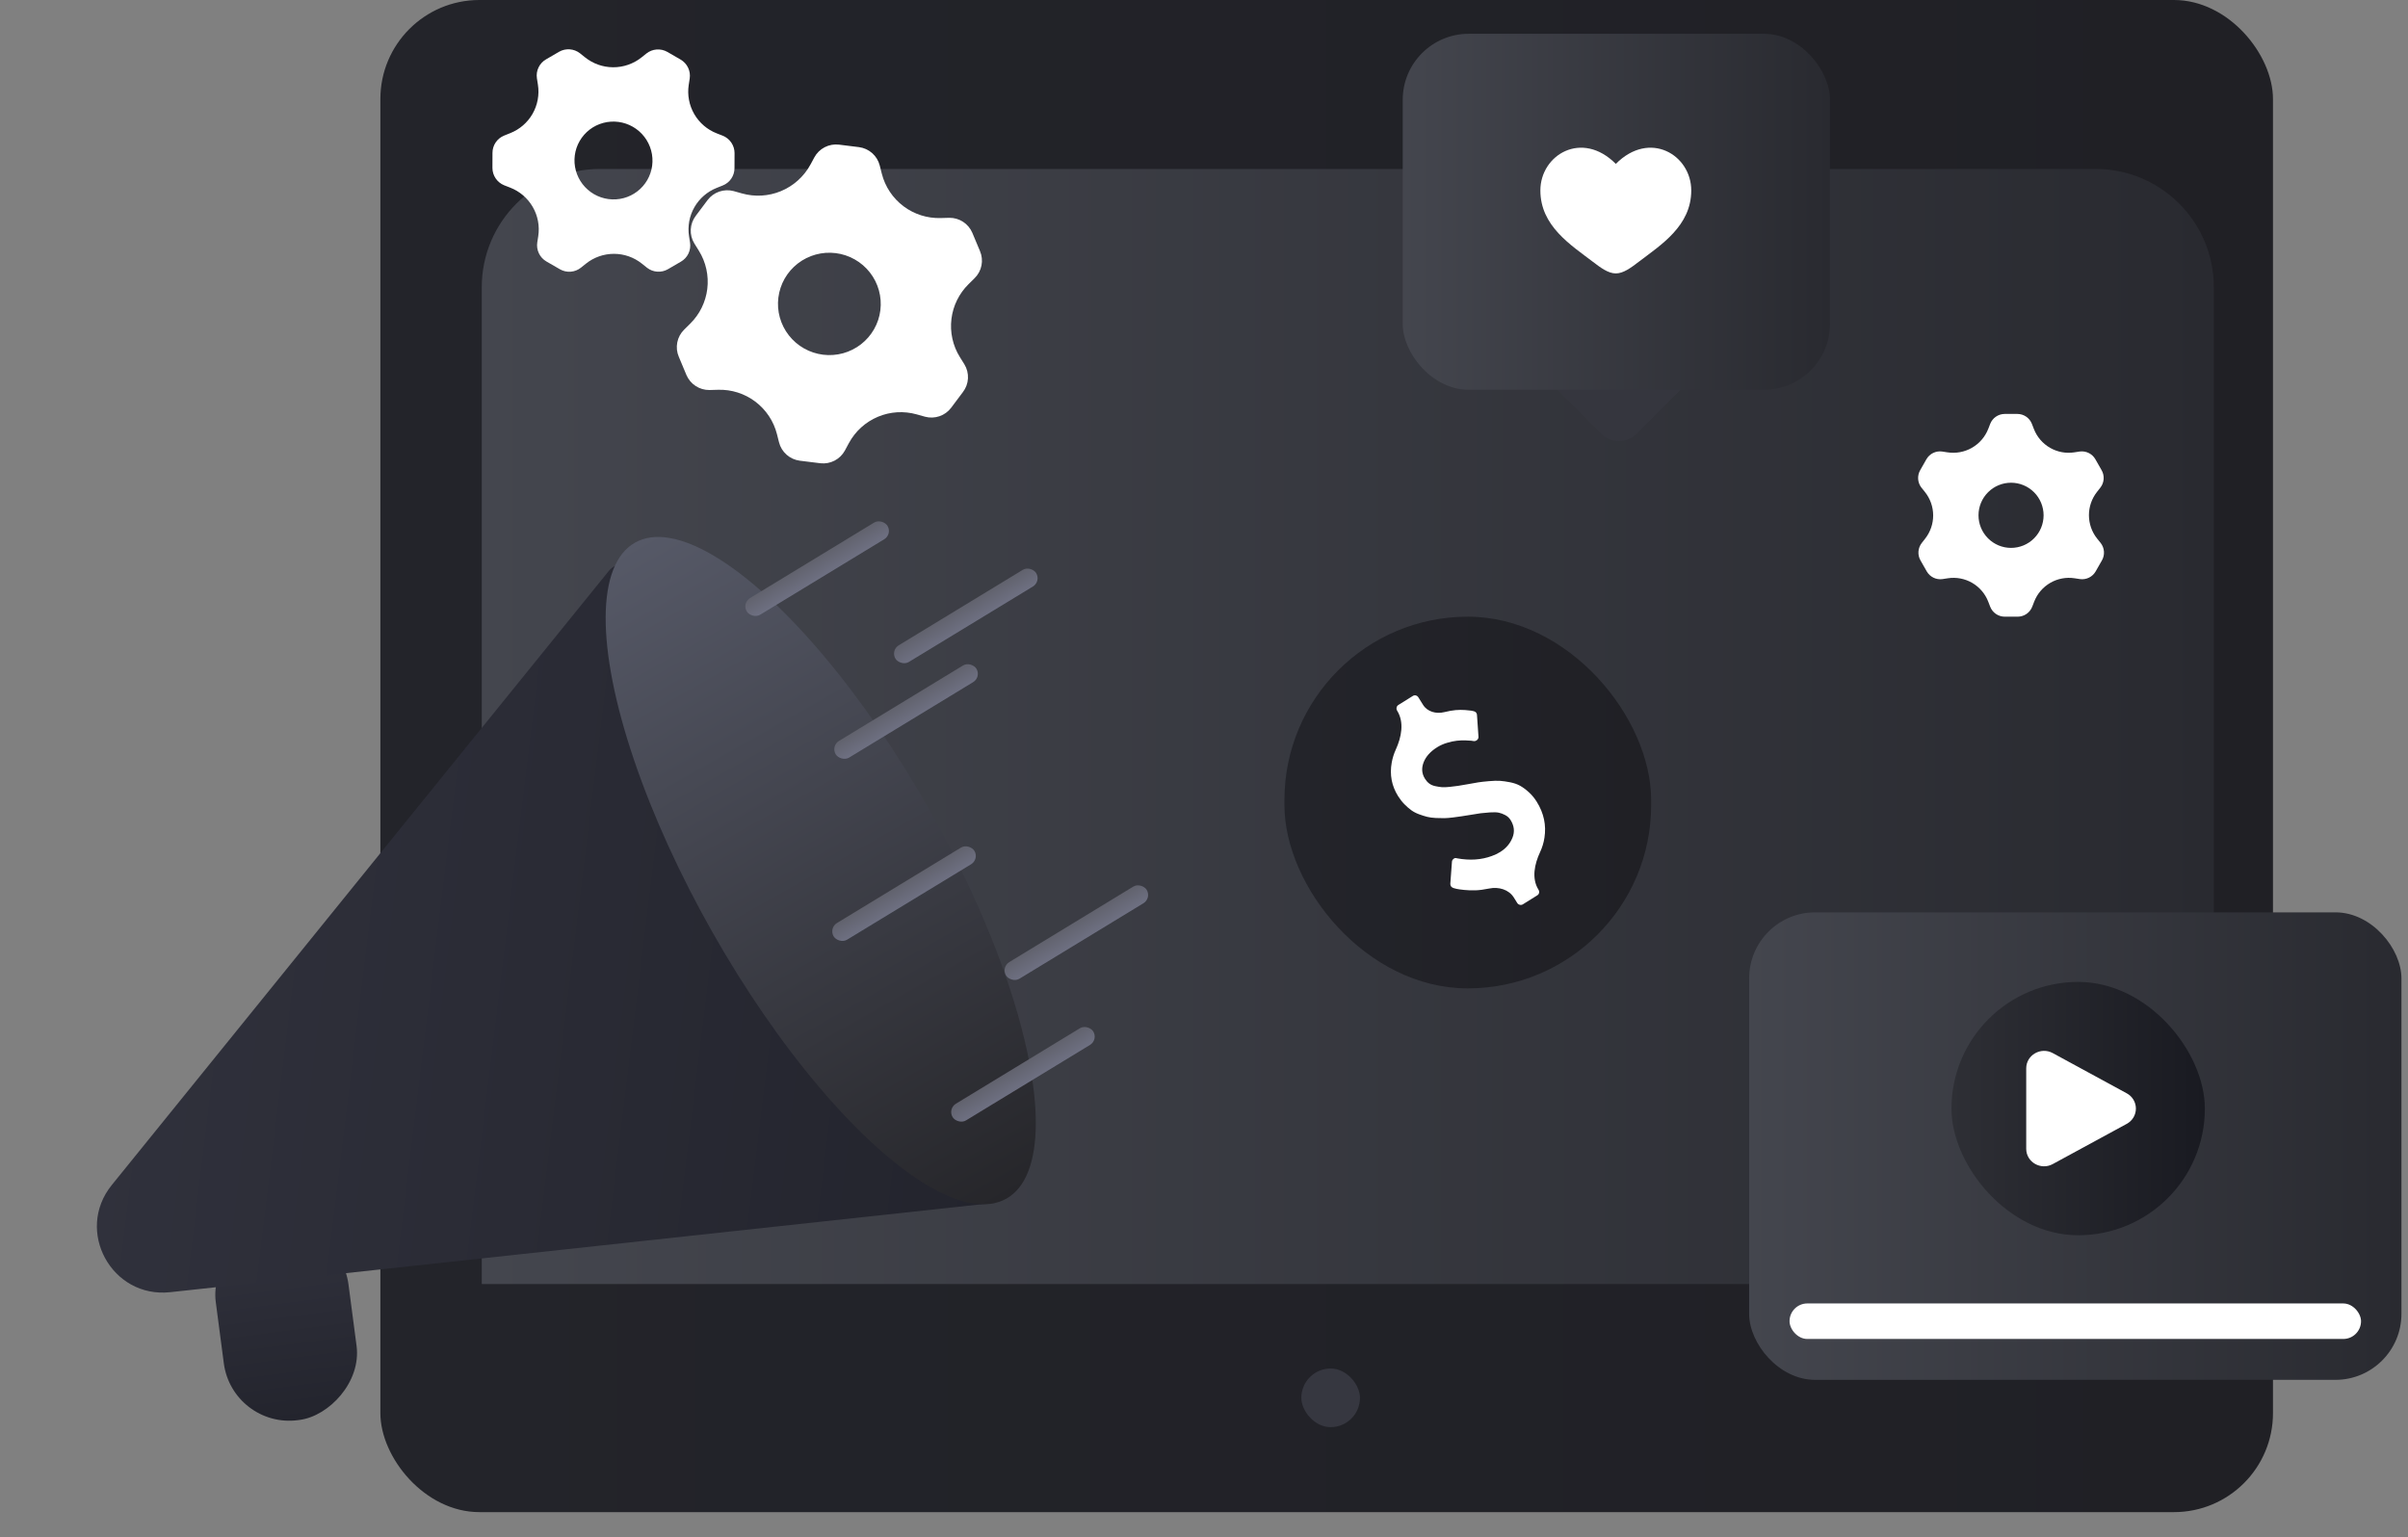 <svg width="285" height="182" viewBox="0 0 285 182" fill="none" xmlns="http://www.w3.org/2000/svg">
<rect x="0" y="0" width="285" height="182" fill="#808080" stroke="none"/>
<rect x="45.019" width="224" height="179" rx="11.719" fill="url(#paint0_linear_28_4883)"/>
<path d="M57.019 34C57.019 26.268 63.287 20 71.019 20H248.019C255.751 20 262.019 26.268 262.019 34V152H57.019V34Z" fill="url(#paint1_linear_28_4883)"/>
<rect x="154.019" y="162" width="6.94" height="6.94" rx="3.47" fill="#363740"/>
<rect x="191.599" y="34.505" width="13.393" height="13.393" rx="2.976" transform="rotate(45 191.599 34.505)" fill="#35363E"/>
<rect x="166.019" y="4" width="50.569" height="42.141" rx="7.813" fill="url(#paint2_linear_28_4883)"/>
<path d="M182.312 22.544C182.312 26.747 185.902 28.987 188.528 30.992C189.455 31.7 190.348 32.366 191.241 32.366C192.134 32.366 193.027 31.7 193.953 30.991C196.581 28.988 200.169 26.747 200.169 22.545C200.169 18.342 195.259 15.359 191.241 19.401C187.223 15.359 182.312 18.34 182.312 22.544Z" fill="white"/>
<rect x="152.019" y="73" width="43.405" height="44" rx="21.703" fill="url(#paint3_linear_28_4883)"/>
<path d="M181.885 94.914C182.723 96.257 183.026 97.676 182.793 99.169C182.7 99.768 182.529 100.332 182.281 100.861C181.615 102.282 181.254 103.982 182.085 105.313C182.162 105.436 182.187 105.56 182.16 105.687C182.134 105.813 182.062 105.913 181.944 105.987L180.236 107.053C180.127 107.121 180.006 107.139 179.874 107.105C179.741 107.072 179.64 106.998 179.568 106.884L179.17 106.246C178.573 105.29 177.367 104.952 176.262 105.178C175.623 105.309 175.073 105.38 174.613 105.393C174.152 105.406 173.709 105.39 173.282 105.346C172.856 105.301 172.557 105.258 172.386 105.219C172.215 105.179 172.092 105.146 172.017 105.12C171.758 105.025 171.637 104.85 171.654 104.596L171.847 102.005C171.851 101.88 171.915 101.767 172.039 101.665C172.154 101.569 172.28 101.545 172.416 101.594L172.458 101.605C173.954 101.879 175.32 101.788 176.559 101.332C176.915 101.208 177.249 101.048 177.561 100.853C178.244 100.427 178.726 99.863 179.009 99.162C179.292 98.46 179.217 97.763 178.784 97.07C178.63 96.824 178.422 96.63 178.158 96.49C177.895 96.35 177.638 96.253 177.389 96.201C177.14 96.15 176.791 96.139 176.341 96.169C175.892 96.2 175.526 96.233 175.243 96.269C174.961 96.305 174.535 96.373 173.964 96.473C173.548 96.538 173.22 96.59 172.981 96.629C172.742 96.669 172.41 96.714 171.986 96.766C171.561 96.817 171.212 96.846 170.94 96.851C170.668 96.856 170.333 96.849 169.934 96.83C169.535 96.81 169.193 96.765 168.908 96.692C168.623 96.621 168.305 96.52 167.955 96.391C167.605 96.262 167.296 96.1 167.029 95.907C166.762 95.714 166.491 95.477 166.217 95.197C165.942 94.917 165.693 94.597 165.468 94.237C164.711 93.026 164.461 91.705 164.717 90.276C164.814 89.74 164.974 89.226 165.197 88.737C165.873 87.26 166.221 85.506 165.36 84.128C165.289 84.014 165.267 83.89 165.295 83.757C165.324 83.623 165.392 83.522 165.502 83.454L167.209 82.388C167.327 82.314 167.449 82.293 167.574 82.325C167.699 82.356 167.8 82.434 167.877 82.557L168.43 83.442C168.939 84.257 169.977 84.532 170.911 84.305C171.455 84.172 171.913 84.091 172.286 84.059C172.659 84.028 173.03 84.025 173.398 84.051C173.766 84.078 174.01 84.103 174.129 84.125C174.249 84.148 174.351 84.17 174.434 84.191C174.676 84.26 174.801 84.413 174.81 84.652L174.986 87.215C174.986 87.219 174.987 87.223 174.987 87.227C175.006 87.514 174.713 87.761 174.428 87.728C174.386 87.717 174.292 87.703 174.146 87.684C173.999 87.666 173.762 87.652 173.434 87.643C173.107 87.634 172.772 87.648 172.432 87.684C172.091 87.72 171.705 87.802 171.276 87.93C170.846 88.058 170.454 88.232 170.1 88.453C169.299 88.953 168.763 89.55 168.493 90.243C168.223 90.937 168.274 91.582 168.647 92.179C168.79 92.407 168.957 92.596 169.149 92.744C169.341 92.892 169.58 92.997 169.864 93.058C170.147 93.118 170.404 93.159 170.634 93.18C170.864 93.201 171.185 93.19 171.597 93.146C172.01 93.103 172.339 93.062 172.585 93.024C172.831 92.987 173.201 92.923 173.696 92.834C174.252 92.73 174.68 92.655 174.979 92.609C175.278 92.562 175.695 92.516 176.228 92.47C176.762 92.423 177.196 92.411 177.532 92.433C177.868 92.455 178.267 92.512 178.728 92.602C179.188 92.693 179.586 92.832 179.92 93.02C180.254 93.208 180.597 93.461 180.947 93.779C181.298 94.096 181.611 94.475 181.885 94.914Z" fill="white"/>
<path fill-rule="evenodd" clip-rule="evenodd" d="M235.548 50.183L235.33 50.748C234.959 51.708 234.267 52.509 233.373 53.017C232.501 53.512 231.488 53.699 230.497 53.547L229.853 53.449C229.491 53.4 229.122 53.46 228.793 53.621C228.465 53.782 228.192 54.037 228.008 54.354L227.272 55.646C227.084 55.968 226.997 56.34 227.023 56.712C227.049 57.084 227.187 57.44 227.419 57.733L227.817 58.227C228.454 59.017 228.801 60.002 228.801 61.017C228.801 62.011 228.467 62.977 227.854 63.76L227.457 64.267C227.225 64.56 227.087 64.915 227.061 65.288C227.035 65.66 227.121 66.032 227.31 66.354L228.046 67.646C228.229 67.963 228.503 68.218 228.831 68.379C229.16 68.54 229.528 68.6 229.891 68.551L230.536 68.453C231.526 68.301 232.538 68.491 233.405 68.99C234.28 69.494 234.956 70.282 235.32 71.224L235.55 71.819C235.684 72.165 235.919 72.463 236.225 72.673C236.53 72.884 236.891 72.998 237.262 73H238.811C239.183 72.998 239.545 72.884 239.851 72.673C240.157 72.463 240.392 72.164 240.526 71.817L240.757 71.222C241.12 70.282 241.796 69.494 242.67 68.991C243.537 68.491 244.549 68.301 245.539 68.453L246.184 68.551C246.546 68.6 246.915 68.54 247.244 68.379C247.572 68.218 247.845 67.963 248.029 67.646L248.765 66.354C248.954 66.032 249.04 65.66 249.014 65.288C248.988 64.915 248.85 64.56 248.618 64.267L248.219 63.772C247.583 62.982 247.237 61.998 247.237 60.984C247.237 59.989 247.57 59.023 248.184 58.24L248.582 57.733C248.814 57.44 248.952 57.084 248.978 56.712C249.004 56.34 248.918 55.968 248.729 55.646L247.993 54.354C247.81 54.037 247.536 53.782 247.208 53.621C246.879 53.46 246.51 53.4 246.148 53.449L245.502 53.547C244.513 53.699 243.501 53.509 242.634 53.01C241.759 52.506 241.083 51.718 240.719 50.776L240.489 50.181C240.354 49.835 240.119 49.537 239.814 49.326C239.508 49.116 239.146 49.002 238.775 49H237.262C236.891 49.002 236.529 49.116 236.223 49.327C235.918 49.538 235.682 49.836 235.548 50.183ZM238.019 64.857C238.524 64.857 239.025 64.757 239.492 64.564C239.96 64.37 240.384 64.086 240.742 63.727C241.1 63.369 241.383 62.944 241.577 62.476C241.77 62.008 241.87 61.507 241.87 61C241.87 60.493 241.77 59.992 241.577 59.524C241.383 59.056 241.1 58.631 240.742 58.273C240.384 57.914 239.96 57.63 239.492 57.437C239.025 57.243 238.524 57.143 238.019 57.143C236.997 57.143 236.017 57.549 235.295 58.273C234.573 58.996 234.167 59.977 234.167 61C234.167 62.023 234.573 63.004 235.295 63.727C236.017 64.451 236.997 64.857 238.019 64.857Z" fill="white"/>
<path fill-rule="evenodd" clip-rule="evenodd" d="M76.497 6.339L75.941 6.785C74.978 7.558 73.776 7.974 72.541 7.963C71.343 7.952 70.183 7.539 69.247 6.79L68.631 6.298C68.284 6.03 67.865 5.87 67.427 5.84C66.99 5.809 66.554 5.909 66.174 6.126L64.638 7.02C64.25 7.24 63.938 7.572 63.744 7.973C63.549 8.373 63.48 8.824 63.546 9.265L63.665 10.018C63.854 11.214 63.627 12.439 63.022 13.487C62.429 14.515 61.507 15.313 60.406 15.753L59.686 16.041C59.271 16.204 58.916 16.489 58.666 16.858C58.417 17.227 58.285 17.663 58.288 18.108L58.282 19.886C58.284 20.323 58.416 20.751 58.661 21.114C58.906 21.478 59.253 21.761 59.659 21.928L60.396 22.216C61.51 22.651 62.444 23.451 63.046 24.485C63.656 25.533 63.888 26.759 63.704 27.958L63.589 28.699C63.522 29.137 63.589 29.586 63.78 29.987C63.972 30.388 64.279 30.722 64.663 30.947L66.273 31.876C66.66 32.097 67.104 32.197 67.548 32.162C67.992 32.128 68.414 31.961 68.76 31.683L69.346 31.213C70.291 30.455 71.467 30.043 72.679 30.047C73.875 30.051 75.035 30.46 75.97 31.208L76.587 31.701C76.934 31.969 77.353 32.129 77.791 32.159C78.228 32.19 78.664 32.09 79.044 31.873L80.58 30.979C80.968 30.759 81.28 30.427 81.475 30.026C81.669 29.626 81.738 29.175 81.672 28.734L81.553 27.98C81.364 26.784 81.591 25.56 82.196 24.512C82.789 23.485 83.711 22.686 84.814 22.247L85.534 21.959C85.949 21.796 86.304 21.511 86.554 21.142C86.803 20.773 86.935 20.337 86.931 19.892L86.938 18.114C86.936 17.677 86.804 17.249 86.559 16.886C86.314 16.522 85.966 16.239 85.561 16.072L84.824 15.784C83.71 15.349 82.776 14.549 82.174 13.515C81.564 12.467 81.332 11.241 81.516 10.042L81.63 9.301C81.698 8.862 81.631 8.413 81.439 8.012C81.247 7.611 80.939 7.277 80.555 7.052L78.983 6.144C78.596 5.924 78.152 5.825 77.709 5.859C77.265 5.894 76.843 6.061 76.497 6.339ZM70.308 22.986C70.833 23.289 71.413 23.486 72.014 23.566C72.615 23.646 73.226 23.607 73.811 23.452C74.397 23.296 74.945 23.027 75.425 22.659C75.906 22.292 76.308 21.833 76.611 21.31C76.913 20.786 77.109 20.208 77.187 19.609C77.265 19.009 77.224 18.399 77.066 17.815C76.908 17.23 76.636 16.682 76.267 16.201C75.897 15.72 75.436 15.317 74.91 15.013C73.849 14.401 72.589 14.233 71.407 14.547C70.225 14.861 69.218 15.632 68.608 16.689C67.997 17.746 67.833 19.004 68.152 20.184C68.471 21.365 69.246 22.373 70.308 22.986Z" fill="white"/>
<path fill-rule="evenodd" clip-rule="evenodd" d="M96.379 18.633L95.934 19.459C95.162 20.891 93.919 22.011 92.416 22.631C90.958 23.232 89.34 23.326 87.822 22.899L86.822 22.618C86.264 22.471 85.674 22.493 85.128 22.68C84.582 22.868 84.105 23.212 83.755 23.671L82.352 25.543C81.995 26.008 81.787 26.57 81.757 27.156C81.726 27.741 81.873 28.323 82.18 28.823L82.711 29.676C83.554 31.029 83.906 32.63 83.71 34.211C83.518 35.761 82.811 37.201 81.701 38.3L80.976 39.018C80.557 39.428 80.272 39.956 80.159 40.531C80.046 41.107 80.11 41.703 80.343 42.241L81.246 44.399C81.473 44.929 81.852 45.38 82.336 45.694C82.82 46.01 83.386 46.175 83.964 46.169L85.004 46.14C86.578 46.096 88.121 46.587 89.381 47.531C90.658 48.489 91.569 49.856 91.96 51.404L92.201 52.361C92.345 52.927 92.656 53.437 93.093 53.824C93.531 54.212 94.076 54.46 94.656 54.535L97.084 54.836C97.666 54.906 98.256 54.799 98.776 54.529C99.297 54.26 99.723 53.84 100.001 53.325L100.469 52.456C101.226 51.052 102.441 49.95 103.912 49.333C105.365 48.724 106.98 48.625 108.496 49.052L109.498 49.333C110.057 49.48 110.646 49.458 111.192 49.271C111.738 49.084 112.216 48.739 112.565 48.281L113.968 46.409C114.326 45.943 114.533 45.381 114.564 44.795C114.595 44.21 114.447 43.629 114.141 43.128L113.609 42.274C112.767 40.922 112.414 39.322 112.61 37.741C112.802 36.191 113.511 34.75 114.621 33.651L115.347 32.934C115.766 32.523 116.051 31.995 116.164 31.42C116.278 30.845 116.213 30.249 115.981 29.71L115.077 27.552C114.85 27.023 114.471 26.572 113.987 26.257C113.504 25.942 112.937 25.777 112.36 25.783L111.319 25.812C109.745 25.855 108.202 25.365 106.942 24.421C105.665 23.463 104.754 22.096 104.363 20.547L104.122 19.59C103.978 19.024 103.667 18.514 103.229 18.127C102.79 17.739 102.245 17.491 101.664 17.416L99.293 17.122C98.711 17.053 98.121 17.161 97.602 17.43C97.082 17.7 96.656 18.119 96.379 18.633ZM97.415 41.989C98.208 42.087 99.012 42.029 99.782 41.817C100.552 41.606 101.272 41.245 101.902 40.756C102.531 40.267 103.058 39.66 103.452 38.968C103.846 38.276 104.099 37.513 104.196 36.724C104.294 35.934 104.235 35.133 104.022 34.366C103.809 33.599 103.447 32.881 102.955 32.253C102.464 31.625 101.854 31.1 101.159 30.707C100.464 30.314 99.698 30.061 98.905 29.963C97.305 29.765 95.691 30.208 94.419 31.195C93.147 32.182 92.322 33.633 92.124 35.228C91.926 36.822 92.373 38.431 93.365 39.698C94.357 40.966 95.814 41.79 97.415 41.989Z" fill="white"/>
<rect x="40.23" y="144.311" width="22.951" height="15.846" rx="7.813" transform="rotate(82.518 40.23 144.311)" fill="url(#paint4_linear_28_4883)"/>
<path d="M13.227 140.282L72.073 67.563C72.96 66.468 74.67 66.607 75.367 67.832L117.783 142.382L20.142 152.964C13.211 153.715 8.841 145.701 13.227 140.282Z" fill="url(#paint5_linear_28_4883)"/>
<ellipse cx="97.138" cy="103.061" rx="44.616" ry="14.746" transform="rotate(60.48 97.138 103.061)" fill="url(#paint6_linear_28_4883)"/>
<rect x="87.785" y="71.393" width="19.494" height="2.309" rx="1.154" transform="rotate(-31.314 87.785 71.393)" fill="url(#paint7_linear_28_4883)"/>
<rect x="105.383" y="76.986" width="19.494" height="2.309" rx="1.154" transform="rotate(-31.314 105.383 76.986)" fill="url(#paint8_linear_28_4883)"/>
<rect x="98.311" y="88.306" width="19.494" height="2.309" rx="1.154" transform="rotate(-31.314 98.311 88.306)" fill="url(#paint9_linear_28_4883)"/>
<rect x="98.07" y="109.863" width="19.494" height="2.309" rx="1.154" transform="rotate(-31.314 98.07 109.863)" fill="url(#paint10_linear_28_4883)"/>
<rect width="19.494" height="2.309" rx="1.154" transform="matrix(0.854 -0.52 0.52 0.854 118.468 114.486)" fill="url(#paint11_linear_28_4883)"/>
<rect width="19.494" height="2.309" rx="1.154" transform="matrix(0.854 -0.52 0.52 0.854 112.147 131.255)" fill="url(#paint12_linear_28_4883)"/>
<rect x="207.02" y="108" width="77.204" height="55.341" rx="7.813" fill="url(#paint13_linear_28_4883)"/>
<rect x="211.802" y="154.297" width="67.639" height="4.204" rx="2.102" fill="white"/>
<rect x="230.967" y="116.234" width="29.991" height="29.991" rx="14.996" fill="url(#paint14_linear_28_4883)"/>
<path d="M251.709 129.421C252.037 129.596 252.311 129.856 252.503 130.175C252.694 130.493 252.795 130.858 252.795 131.23C252.795 131.601 252.694 131.966 252.503 132.285C252.311 132.603 252.037 132.864 251.709 133.038L242.955 137.798C241.546 138.566 239.814 137.568 239.814 135.99V126.47C239.814 124.892 241.546 123.895 242.955 124.661L251.709 129.421Z" fill="white"/>
<defs>
<linearGradient id="paint0_linear_28_4883" x1="45.019" y1="89.5" x2="269.019" y2="89.5" gradientUnits="userSpaceOnUse">
<stop stop-color="#23242A"/>
<stop offset="1" stop-color="#202025"/>
</linearGradient>
<linearGradient id="paint1_linear_28_4883" x1="57.019" y1="86" x2="262.019" y2="86" gradientUnits="userSpaceOnUse">
<stop stop-color="#44464E"/>
<stop offset="1" stop-color="#292A30"/>
</linearGradient>
<linearGradient id="paint2_linear_28_4883" x1="166.019" y1="25.07" x2="216.588" y2="25.07" gradientUnits="userSpaceOnUse">
<stop stop-color="#44464E"/>
<stop offset="1" stop-color="#292A30"/>
</linearGradient>
<linearGradient id="paint3_linear_28_4883" x1="152.019" y1="95" x2="195.424" y2="95" gradientUnits="userSpaceOnUse">
<stop stop-color="#23242A"/>
<stop offset="1" stop-color="#202025"/>
</linearGradient>
<linearGradient id="paint4_linear_28_4883" x1="40.23" y1="152.233" x2="63.181" y2="152.233" gradientUnits="userSpaceOnUse">
<stop stop-color="#31323D"/>
<stop offset="1" stop-color="#23242D"/>
</linearGradient>
<linearGradient id="paint5_linear_28_4883" x1="7.36" y1="105.363" x2="120.272" y2="119.119" gradientUnits="userSpaceOnUse">
<stop stop-color="#31323D"/>
<stop offset="1" stop-color="#23242D"/>
</linearGradient>
<linearGradient id="paint6_linear_28_4883" x1="52.522" y1="103.061" x2="141.754" y2="103.061" gradientUnits="userSpaceOnUse">
<stop stop-color="#565967"/>
<stop offset="1" stop-color="#26262A"/>
</linearGradient>
<linearGradient id="paint7_linear_28_4883" x1="97.532" y1="71.393" x2="97.532" y2="73.702" gradientUnits="userSpaceOnUse">
<stop stop-color="#61626D"/>
<stop offset="1" stop-color="#6E7082"/>
</linearGradient>
<linearGradient id="paint8_linear_28_4883" x1="115.13" y1="76.986" x2="115.13" y2="79.294" gradientUnits="userSpaceOnUse">
<stop stop-color="#61626D"/>
<stop offset="1" stop-color="#6E7082"/>
</linearGradient>
<linearGradient id="paint9_linear_28_4883" x1="108.058" y1="88.306" x2="108.058" y2="90.614" gradientUnits="userSpaceOnUse">
<stop stop-color="#61626D"/>
<stop offset="1" stop-color="#6E7082"/>
</linearGradient>
<linearGradient id="paint10_linear_28_4883" x1="107.818" y1="109.863" x2="107.818" y2="112.171" gradientUnits="userSpaceOnUse">
<stop stop-color="#61626D"/>
<stop offset="1" stop-color="#6E7082"/>
</linearGradient>
<linearGradient id="paint11_linear_28_4883" x1="9.747" y1="0" x2="9.747" y2="2.309" gradientUnits="userSpaceOnUse">
<stop stop-color="#61626D"/>
<stop offset="1" stop-color="#6E7082"/>
</linearGradient>
<linearGradient id="paint12_linear_28_4883" x1="9.747" y1="0" x2="9.747" y2="2.309" gradientUnits="userSpaceOnUse">
<stop stop-color="#61626D"/>
<stop offset="1" stop-color="#6E7082"/>
</linearGradient>
<linearGradient id="paint13_linear_28_4883" x1="207.02" y1="135.671" x2="284.224" y2="135.671" gradientUnits="userSpaceOnUse">
<stop stop-color="#44464E"/>
<stop offset="1" stop-color="#292A30"/>
</linearGradient>
<linearGradient id="paint14_linear_28_4883" x1="230.967" y1="131.23" x2="260.958" y2="131.23" gradientUnits="userSpaceOnUse">
<stop stop-color="#2E2F35"/>
<stop offset="1" stop-color="#191A21"/>
</linearGradient>
</defs>
</svg>

